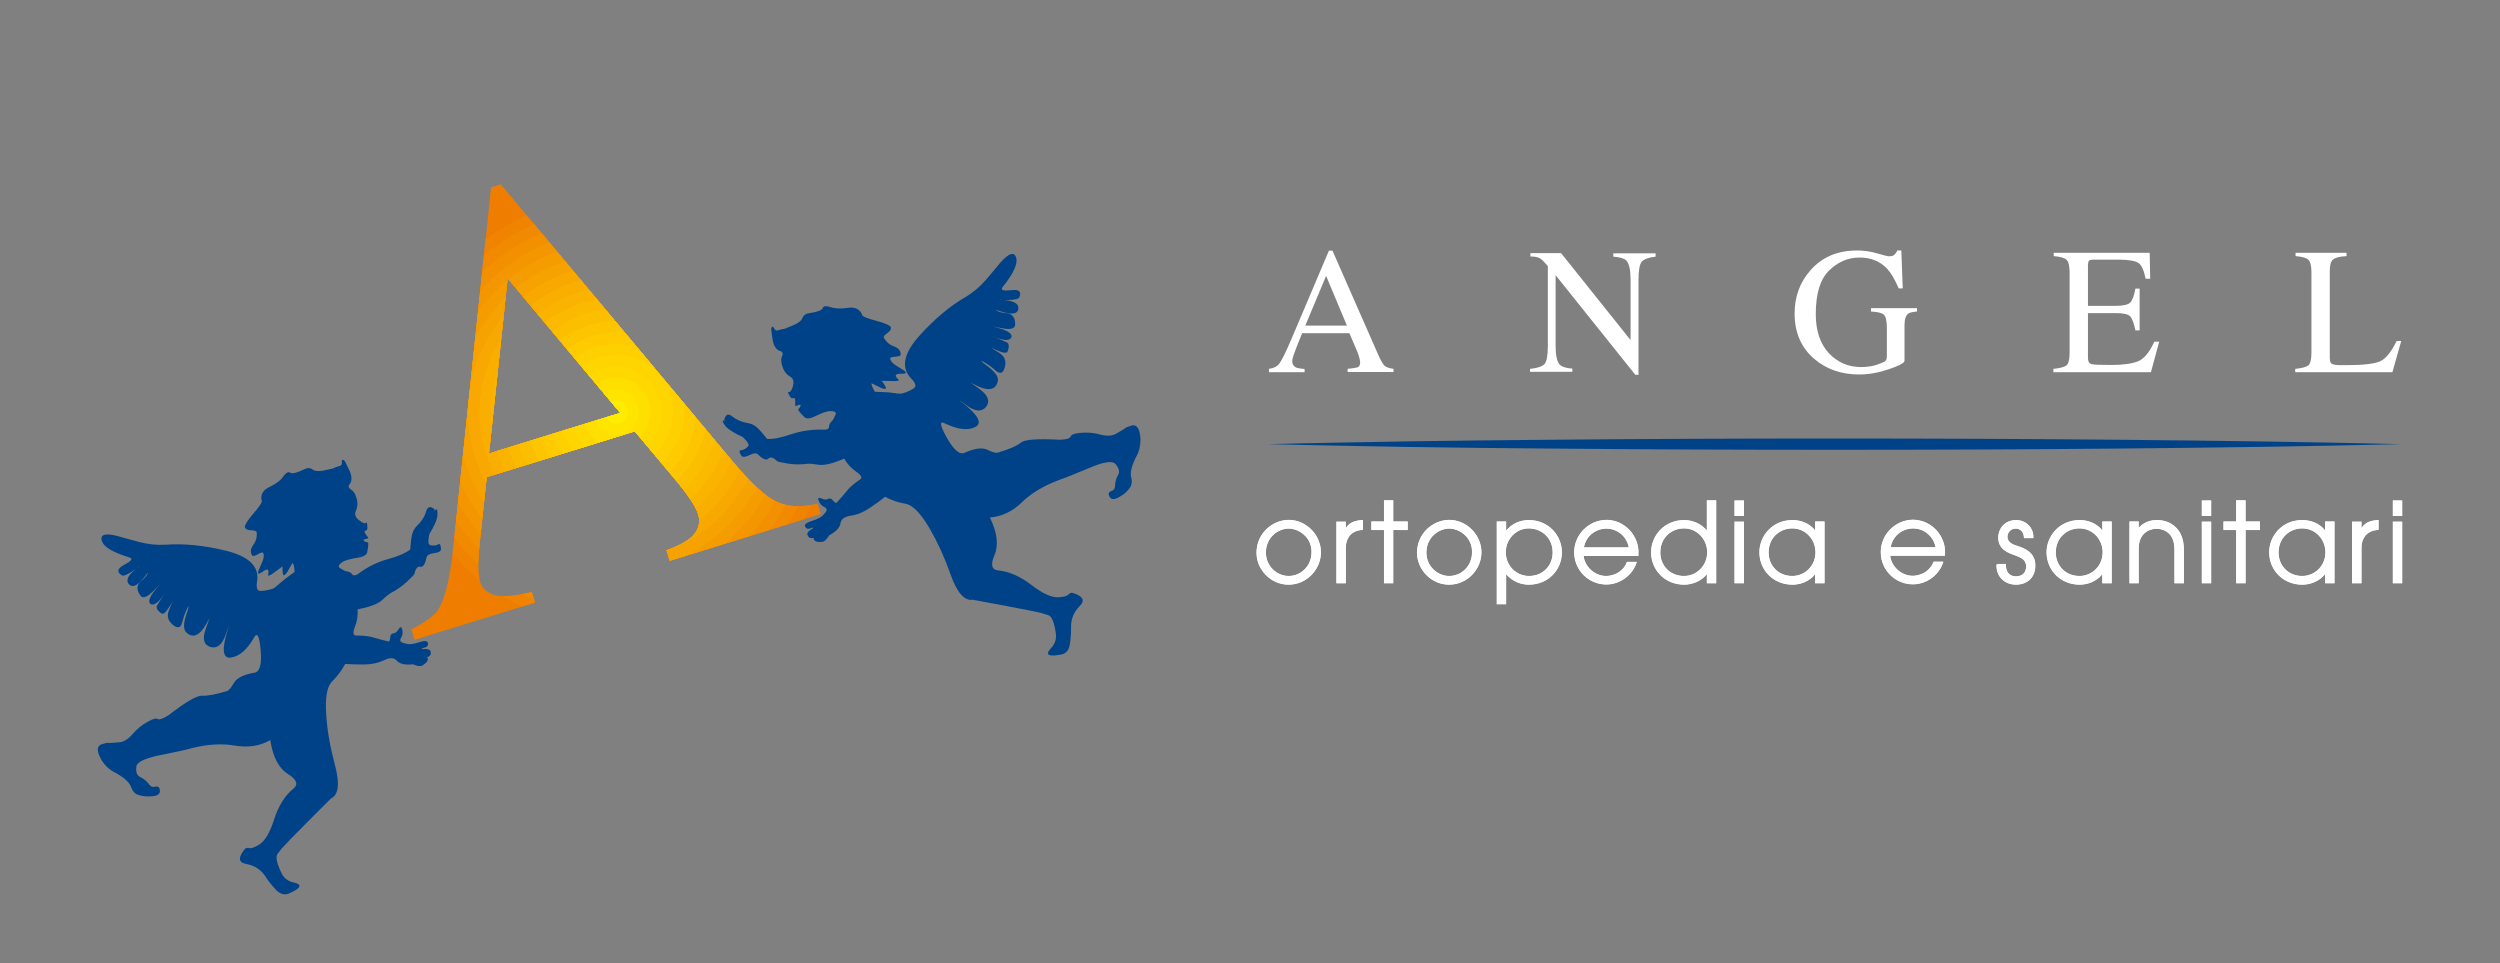 <?xml version="1.0" encoding="utf-8"?>
<!-- Generator: Adobe Illustrator 24.3.0, SVG Export Plug-In . SVG Version: 6.00 Build 0)  -->
<svg version="1.1" id="Livello_1" xmlns="http://www.w3.org/2000/svg" xmlns:xlink="http://www.w3.org/1999/xlink" x="0px" y="0px"
	 viewBox="0 0 1417.3 546" style="enable-background:new 0 0 1417.3 546;" xml:space="preserve">
<rect x="0" y="0" width="1417.3" height="546" fill="#808080" stroke="none"/>
<style type="text/css">
	.st0{clip-path:url(#SVGID_2_);fill-rule:evenodd;clip-rule:evenodd;fill:#004288;}
	.st1{clip-path:url(#SVGID_4_);fill:#EF7D00;}
	.st2{clip-path:url(#SVGID_4_);fill:#F08300;}
	.st3{clip-path:url(#SVGID_4_);fill:#F18A00;}
	.st4{clip-path:url(#SVGID_4_);fill:#F39000;}
	.st5{clip-path:url(#SVGID_4_);fill:#F49600;}
	.st6{clip-path:url(#SVGID_4_);fill:#F59C00;}
	.st7{clip-path:url(#SVGID_4_);fill:#F6A200;}
	.st8{clip-path:url(#SVGID_4_);fill:#F8A800;}
	.st9{clip-path:url(#SVGID_4_);fill:#F9AE00;}
	.st10{clip-path:url(#SVGID_4_);fill:#FAB400;}
	.st11{clip-path:url(#SVGID_4_);fill:#FBBA00;}
	.st12{clip-path:url(#SVGID_4_);fill:#FCBF00;}
	.st13{clip-path:url(#SVGID_4_);fill:#FDC500;}
	.st14{clip-path:url(#SVGID_4_);fill:#FFCA00;}
	.st15{clip-path:url(#SVGID_4_);fill:#FFD000;}
	.st16{clip-path:url(#SVGID_4_);fill:#FFD500;}
	.st17{clip-path:url(#SVGID_4_);fill:#FFD800;}
	.st18{clip-path:url(#SVGID_4_);fill:#FFDF00;}
	.st19{clip-path:url(#SVGID_4_);fill:#FFE400;}
	.st20{clip-path:url(#SVGID_4_);fill:#FFED00;}
	.st21{clip-path:url(#SVGID_6_);fill:#004288;}
	.st22{clip-path:url(#SVGID_6_);fill-rule:evenodd;clip-rule:evenodd;fill:#FFFFFF;stroke:#FFFFFF;stroke-miterlimit:10;}
	.st23{clip-path:url(#SVGID_6_);fill:#FFFFFF;stroke:#FFFFFF;stroke-width:0.75;stroke-miterlimit:10;}
	.st24{clip-path:url(#SVGID_6_);fill-rule:evenodd;clip-rule:evenodd;fill:#FFFFFF;}
</style>
<g>
	<defs>
		<rect id="SVGID_1_" width="1417.3" height="546"/>
	</defs>
	<clipPath id="SVGID_2_">
		<use xlink:href="#SVGID_1_"  style="overflow:visible;"/>
	</clipPath>
	<path class="st0" d="M95.5,405.5c9.8-7.6,16.2-11.3,19.1-11.1c3,0.2,7.6-0.7,14-2.6c1.1-0.3,2.4-1.9,4-4.6
		c1.5-2.7,5.3-4.7,11.3-5.8c3.3-0.2,4.6-4.5,3.9-12.7c-0.7-8.2-2-10.6-3.8-7.2c-4,6.9-8.3,10.6-13.1,11.3c-4.8,0.6-5.3-4.8-1.6-16.4
		c0.9-2.9,0.4-1.6-1.5,3.8c-1.9,5.4-4.8,7.6-8.5,6.6c-3.8-1.2-4.7-4.7-2.7-10.2c2-5.5,2.6-7.4,1.8-5.5c-4.4,8.9-8.7,11.4-12.8,7.4
		c-1.7-1.7-1.7-4.9,0-10c1.7-5,1.8-6.1,0.4-3.3c-1.2,2.6-2.1,5.2-2.8,7.8c-0.6,2.5-2,3.2-4,2.1c-3.9-2.5-5-5.6-3.3-9.5
		c1.7-3.9,2.3-5.5,1.9-4.6c-0.6,1.3-1.7,2.9-3.1,4.9c-1.4,2-2.6,2.5-3.6,1.6c-2-1.6-2.7-2.9-2.1-4.2c0.7-1.2,2.3-3.7,4.8-7.4
		c-4,6-6.9,8-8.8,6.2c-1.2-1.5,0.3-4.8,4.8-9.8c1.8-1.9,0.9-1.1-2.6,2.5c-3.5,3.6-6,4.6-7.4,3.1c-2.5-3.3-2.5-6.1-0.1-8.2
		c1.9-1.5,3.1-2.9,3.8-4.1c0.6-1.2,0.4-1.2-0.5,0.1c-4.5,6.1-7.7,7.9-9.9,5.5c-2.1-2.4-0.3-5.7,5.5-9.9c1.1-0.6-0.1,0.2-3.3,2.4
		c-3.3,2.2-5.4,3-6.2,2.5c-3.1-1.9-2.6-3.9,1.3-6c4-2.1,5.1-3.5,3.2-4.1c-10-3-15.3-6.3-16-10c-0.8-3.7,3.4-4.1,12.6-1.2
		c1.3,0.4,4.3,1.2,8.9,2.4c4.6,1.2,9.4,1.8,14.7,1.5c10.4-0.8,22,0.4,34.7,3.5c12.6,3.2,18.4,8.8,17.3,16.9
		c-0.7,3.9-0.1,5.8,1.8,5.8c2,0,4.2-0.4,6.9-1.2c0.9-0.3,2.2-1.3,4-3c1.9-1.7,4.7-3.9,8.5-6.6c-0.1-2.3-0.4-4-1-5
		c-0.1-0.2-0.8,0.9-2.1,3.3c-1.3,2.5-2.4,3.7-3.1,3.6c-0.3-0.2-0.5-0.9-0.6-2.3c-0.1-1.4-0.1-2.2,0.1-2.5c0.3-0.5-1.1,0.4-4.1,2.7
		c-3,2.3-4.4,2.9-4.2,1.8c0.7-3.1-0.2-3.7-2.8-1.9c-2.5,1.8-3.4,1.7-2.7-0.3c0.6-1.3,1.3-2.9,2.1-4.9c0.9-2,1.1-3.6,0.8-4.7
		c-0.2-1.1-1.2-1-3.2,0.2c-2,1.2-3.1,1.3-3.4,0.4c-1-1.6-0.8-3.5,0.8-5.7c1.6-2.2,2.2-4.6,1.9-7.3c-0.2-0.6-1.3-0.9-3.2-1
		c-1.9,0-3.1-0.6-3.5-1.8c-0.1-1.2,1.5-3.7,4.7-7.5c3.3-3.8,4.9-6.1,4.9-7.1c-0.9-3.6,0.5-6.3,4.3-8.1c3.7-1.8,6.4-3.7,7.9-6
		c1.6-2.2,3-2.9,4-2.1c1,0.7,3.8,0.1,8.2-2.1c1.7-0.8,3.2-0.7,4.6,0.4c1.4,1,4.3,1,8.5-0.1c2.1-0.4,3.3-0.7,3.7-1
		c0.4-0.3,1.1-0.5,2.1-0.8c1.6-0.2,2.3-1,2.1-2.3c-0.2-1.4,0.2-1.7,1.2-1.2c0.2-0.1,1.2,1.7,2.9,5.4c1.7,3.6,1.8,6.4,0.3,8.2
		c-0.9,1.1-0.7,2.1,0.9,3.1c1.5,0.9,2.6,2.9,3.3,5.8c0.5,2.4,0.2,4.5-0.7,6.4c-0.9,1.9-0.1,3.8,2.5,5.6c1.6,1.2,2.7,1.6,3.2,1
		c0.6-0.6,0.8,0.3,0.9,2.6c0.1,1-0.3,1.7-1.2,1.9c-0.8,0.2-0.4,1.4,1.3,3.4c0.7,0.6,0.4,1-0.9,1.2c-1.3,0.3-1.7,0.6-1.3,1
		c0.9,0.7,1.6,1,2.2,0.9c0.6-0.1,0.5,1.8-0.2,5.6c-0.3,1.6-2.1,2.7-5.5,3.2c-3.4,0.5-6,1.2-7.9,2c-2.7,1.6-3.4,2.9-2.1,3.8
		c1.3,0.9,2.4,1.5,3.3,1.8c1.8,0.2,3,0.8,3.6,1.7c0.7,0.9,1.8,0.9,3.2,0c5.3-4,10.9-6.8,17-8.5c6-1.6,10.2-3.5,12.8-5.5
		c-0.1-0.2,0.1-2.1,0.5-5.7c0.4-3.5,1.5-6,3.2-7.6c2.6-2.5,4.4-5.2,5.2-8.1c0.9-3,2.5-3.4,4.9-1.3c0.3,0.2,0,0.7-0.9,1.5
		c-0.9,0.8-0.4,0.4,1.5-1.3c0.8-0.7,1.1,0.3,1,2.9c-0.1,2.5-1.7,6.2-4.6,10.9c-0.1,0.3-0.3,1.4-0.5,3.2c-0.2,1.8,0.2,2.8,1,3.1
		c2,0.3,3.5,0.2,4.5-0.5c1-0.6,1.5,0.3,1.6,2.9c-0.2,1.1-1.5,1.8-4,2.1c-2.5,0.3-3.9,1.1-4.2,2.4c-0.8,3.9-2,5.6-3.5,5.3
		c-1.5-0.4-2.7,1-3.4,4.1c0.1,0.2-1.3,1.6-4.1,4.3c-2.8,2.6-5.9,4.8-9.5,6.6c-0.9,0.6-2.5,1.8-4.8,4c-2.3,2.1-6.9,3.8-13.8,5.2
		c0.3,3.3-0.2,6.6-1.5,9.9c-1.3,3.3-1,4.9,0.7,4.9c4.1,0,7.3,0.3,9.8,1.1c2.5,0.8,5.4,1.5,8.7,2.3c0.4-0.1,0.7-0.9,0.8-2.3
		c0.1-1.5,0.7-2.2,1.7-2.3c1.1-0.1,2.1-0.8,3-2.3c0.9-1.5,1.6-1.6,2-0.3c0.6,1.8,0.4,3.6-0.6,5.2c-0.9,1.6-0.2,2.6,2.2,3
		c1.9,0.8,4.5,0.6,7.8-0.5c3.3-1.1,5.1-1,5.3,0.4c0.2,1.4-0.5,2.3-2.1,2.6c-1.6,0.3-1.8,0.6-0.7,0.8c2.3-0.3,3.7,0.1,4.2,1
		c0.6,1.8,0,3-1.9,3.6c1.1,1.3,0.2,2.8-2.5,4.6c-1.1,0.7-2.9,0.5-5.5-0.6c-4.5,0.5-7.6-0.2-9.2-2.1c-1.7-1.8-4.1-1.8-7.4-0.1
		c-3.2,1.5-7,2.3-11.4,2.3c-4.4,0-7.9-0.1-10.4-0.3c-2,3.7-4.5,7-7.4,9.9c-3,2.9-4.1,9.4-3.3,19.6c0.5,8.1,2.1,17.4,4.9,27.9
		c2.8,10.5,2,16.8-2.2,18.8c-5.4,5.4-9.9,9.8-13.2,13.2c-3.4,3.4-6.6,6.6-9.6,9.7c-3,3.1-4.7,4.9-5.3,5.6c-0.2,0.3-0.9,1.3-2.2,2.9
		c-1.3,1.6-0.6,5.3,2.3,11.2c1.4,2.8,3.7,4.5,6.9,5.1c5,1.2,4,3.3-3,6.3c-2.5,1-5,0.2-7.5-2.5c-2.5-2.7-4.4-5.2-5.8-7.5
		c-2.6-3.8-6.2-6-10.7-6.8c-4.5-0.8-4.8-3.6-0.8-8.5c0.5-0.6,1.3-0.8,2.5-0.5c1.1,0.3,2.9-0.4,5.5-1.9c3.3-2,6.2-6.8,8.6-14.4
		c2.5-7.6,6-13.4,10.8-17.3c3.1-2.4,2.1-5.3-3.1-8.5c-5.1-3.2-8.4-9.6-9.9-19.1c-6,3.4-12.6,4.3-20,3.1c-7.3-1.3-15.6-0.8-24.8,1.5
		c-2.2,0.7-7.9,2-17.1,3.8c-9.2,1.8-13.9,4.1-14,6.7c-0.4,3.1,0.4,5,2.3,5.9c1.9,0.8,3.6,2.3,5.2,4.4c0.8,1,1.8,1.4,3,1
		c1.1-0.3,2-0.1,2.5,0.7c1,2.7-0.1,4.2-3.2,4.6c-3.1,0.4-5.9,0.2-8.2-0.5c-2.2-0.5-3.7-2.1-4.6-4.6c-0.9-2.6-3.7-5.2-8.5-7.9
		c-4-1.9-7-4.8-9-8.8c-2-4-1.8-6.5,0.6-7.5c2.6-0.8,3.9-1.1,3.8-0.9c0,0.2,2.1,0.1,6.5-0.3c2.5-0.2,5-1.8,7.5-4.7
		c2.5-2.9,5.4-5.3,8.8-7.1c2.9-1.6,4.8-2,5.6-1.3C90.5,408,92.4,407.5,95.5,405.5"/>
	<path class="st0" d="M600.9,249.3c-12.4-0.7-19.8-0.2-22.1,1.6c-2.3,1.9-6.7,3.8-13.1,5.7c-1.1,0.3-3.1-0.2-5.9-1.6
		c-2.8-1.4-7-0.9-12.6,1.5c-2.9,1.7-6.3-1.1-10.4-8.3c-4-7.2-4.4-9.9-1-8.1c7.2,3.4,12.9,4.1,17.1,2c4.3-2.2,1.6-7-8-14.4
		c-2.4-1.8-1.3-1.1,3.4,2.3c4.7,3.4,8.2,3.6,10.7,0.7c2.4-3.2,1.2-6.5-3.5-10c-4.8-3.5-6.3-4.6-4.6-3.5c8.6,4.9,13.6,4.5,14.8-1.2
		c0.5-2.3-1.4-5-5.6-8.2c-4.2-3.1-4.9-4-2.2-2.5c2.5,1.5,4.7,3.1,6.7,4.9c2,1.7,3.5,1.6,4.5-0.5c1.8-4.2,0.9-7.5-2.7-9.7
		c-3.6-2.3-5-3.2-4.2-2.8c1.2,0.7,3,1.4,5.3,2.3c2.3,0.8,3.6,0.6,3.9-0.7c0.8-2.4,0.6-4-0.6-4.7c-1.3-0.6-4-1.8-8.1-3.4
		c6.7,2.7,10.2,2.7,10.8,0.1c0.1-2-3-3.8-9.5-5.4c-2.5-0.6-1.3-0.4,3.6,0.6c4.9,1,7.5,0.5,7.9-1.6c0.2-4.2-1.4-6.4-4.6-6.8
		c-2.4-0.2-4.2-0.6-5.4-1.3c-1.2-0.6-1-0.7,0.5-0.2c7.1,2.5,10.9,2.2,11.3-1c0.4-3.2-3-4.9-10.1-5.1c-1.2,0.1,0.2,0.1,4.1,0.1
		c3.9-0.1,6.1-0.6,6.5-1.4c1.5-3.3,0-4.8-4.5-4.2c-4.5,0.5-6.1,0-5-1.6c6.5-8.1,9.1-13.9,7.6-17.3c-1.4-3.5-5.2-1.4-11.1,6.1
		c-0.9,1.1-2.9,3.4-5.9,7c-3.1,3.6-6.8,6.8-11.2,9.5c-9.1,5.2-18,12.7-26.7,22.4c-8.6,9.7-10.3,17.6-4.7,23.7
		c2.8,2.8,3.4,4.7,1.8,5.8c-1.6,1.1-3.7,2.1-6.4,2.9c-0.9,0.3-2.6,0.2-5-0.2c-2.5-0.4-6.1-0.6-10.7-0.7c-1.2-2-1.9-3.6-2-4.7
		c-0.1-0.2,1.2,0.3,3.6,1.6c2.5,1.3,4,1.7,4.6,1.3c0.2-0.3-0.1-1.1-0.8-2.2c-0.7-1.2-1.2-1.9-1.5-2c-0.5-0.2,1.1-0.3,4.9-0.1
		c3.8,0.2,5.3-0.1,4.5-0.9c-2.3-2.1-1.9-3.2,1.2-3.2c3.1,0.1,3.8-0.5,2.1-1.8c-1.2-0.7-2.7-1.7-4.5-2.8c-1.8-1.1-2.9-2.3-3.3-3.5
		c-0.5-1,0.4-1.5,2.8-1.6c2.3-0.1,3.3-0.7,3-1.6c-0.1-1.9-1.3-3.3-3.9-4.3c-2.6-0.9-4.4-2.6-5.7-4.9c-0.2-0.6,0.5-1.5,2.1-2.6
		c1.6-1.1,2.2-2.2,1.9-3.4c-0.6-1-3.3-2.2-8.1-3.5c-4.8-1.3-7.5-2.3-8-3.1c-1.3-3.5-4-4.9-8.1-4.3c-4.1,0.6-7.4,0.5-9.9-0.4
		c-2.6-0.8-4.1-0.7-4.5,0.6c-0.4,1.2-3.1,2.2-8,2.9c-1.8,0.3-3,1.3-3.6,2.9c-0.6,1.6-3,3.2-7.1,4.7c-1.9,0.9-3.1,1.3-3.6,1.3
		c-0.5,0-1.2,0.2-2.2,0.5c-1.4,0.7-2.4,0.4-3-0.8c-0.6-1.2-1.1-1.3-1.6-0.3c-0.2,0.1,0,2.1,0.6,6.1c0.6,4,2.1,6.3,4.4,7
		c1.4,0.4,1.8,1.4,1,3c-0.7,1.6-0.5,3.9,0.6,6.7c0.9,2.2,2.3,3.9,4.2,4.9c1.8,1.1,2.2,3.1,1.2,6c-0.6,1.9-1.4,2.8-2.1,2.6
		c-0.8-0.2-0.5,0.7,0.7,2.6c0.5,0.9,1.2,1.2,2,0.9c0.8-0.3,1.1,0.9,0.9,3.6c-0.2,0.9,0.2,1,1.4,0.5c1.2-0.5,1.8-0.5,1.7,0.1
		c-0.4,1.1-0.8,1.7-1.3,2c-0.5,0.3,0.6,1.8,3.4,4.5c1.1,1.2,3.3,1,6.3-0.5c3.1-1.5,5.6-2.5,7.6-2.8c3.2-0.2,4.4,0.5,3.8,1.9
		c-0.6,1.5-1.2,2.6-1.7,3.3c-1.3,1.2-2,2.3-2,3.5c0,1.2-0.9,1.8-2.7,1.8c-6.6-0.3-12.9,0.6-18.8,2.6c-5.9,2-10.4,2.9-13.7,2.6
		c-0.1-0.2-1.2-1.7-3.6-4.4c-2.3-2.7-4.6-4.1-7-4.5c-3.6-0.6-6.5-1.8-8.9-3.7c-2.4-2-3.9-1.4-4.7,1.7c-0.2,0.3,0.4,0.6,1.6,0.7
		c1.2,0.1,0.6,0.1-1.9-0.2c-1-0.1-0.7,0.8,0.8,2.9c1.6,2,4.8,4.1,9.9,6.4c0.3,0.2,1.1,1,2.2,2.3c1.2,1.4,1.5,2.4,0.9,3.1
		c-1.5,1.4-2.8,2.1-4,2.1c-1.2,0.1-1.1,1.1,0.3,3.3c0.7,0.8,2.3,0.6,4.5-0.5c2.3-1.2,3.9-1.3,4.8-0.4c2.9,2.8,4.8,3.5,5.9,2.4
		c1.1-1.2,2.8-0.7,5.1,1.5c0.1,0.2,2,0.6,5.8,1.3c3.8,0.6,7.6,0.6,11.6,0.1c1-0.1,3.1,0.1,6.2,0.6c3.1,0.4,7.8-0.7,14.3-3.5
		c1.6,2.9,3.9,5.3,6.8,7.4c2.9,2,3.6,3.5,2.2,4.4c-3.4,2.3-5.9,4.4-7.5,6.5c-1.6,2-3.6,4.3-5.9,6.8c-0.4,0.1-1-0.3-2-1.4
		c-0.9-1.1-1.8-1.4-2.7-0.9c-0.9,0.6-2.2,0.5-3.7-0.2c-1.6-0.7-2.2-0.4-1.8,0.9c0.6,1.8,1.7,3.2,3.4,4c1.7,0.8,1.7,2.1-0.1,3.7
		c-1.1,1.7-3.4,3-6.7,4c-3.3,1-4.7,2.1-4.2,3.3c0.7,1.3,1.7,1.6,3.2,1c1.5-0.6,1.8-0.6,1,0.2c-2,1.1-3,2.1-2.9,3.3
		c0.6,1.8,1.7,2.4,3.6,1.9c-0.1,1.7,1.4,2.5,4.6,2.3c1.3,0,2.7-1.3,4.2-3.7c4-2.2,6.1-4.5,6.4-6.9c0.4-2.4,2.4-3.8,6.1-4.3
		c3.5-0.5,7.1-2,10.7-4.5c3.7-2.5,6.5-4.5,8.4-6.2c3.7,2,7.6,3.3,11.7,4c4.1,0.7,8.7,5.5,13.8,14.3c4.1,7,8.1,15.6,11.7,25.8
		c3.7,10.3,7.8,15,12.5,14.3c7.5,1.4,13.7,2.5,18.4,3.4c4.7,0.9,9.2,1.8,13.4,2.6c4.2,0.8,6.7,1.4,7.5,1.6c0.3,0.2,1.5,0.5,3.5,1.1
		c2,0.5,3.5,4,4.4,10.6c0.4,3.1-0.6,5.8-2.8,8.2c-3.5,3.8-1.5,5,6.1,3.5c2.7-0.6,4.2-2.6,4.7-6.3c0.5-3.6,0.7-6.8,0.6-9.4
		c0-4.6,1.7-8.5,4.9-11.7c3.2-3.2,1.9-5.7-4.1-7.5c-0.7-0.2-1.5,0.1-2.4,1c-0.8,0.9-2.7,1.3-5.6,1.5c-3.9,0.2-8.9-2.1-15.3-7
		c-6.4-4.9-12.6-7.6-18.6-8.2c-3.9-0.3-4.7-3.2-2.3-8.7c2.4-5.6,1.6-12.7-2.6-21.3c6.8-0.6,12.9-3.5,18.2-8.7
		c5.3-5.2,12.4-9.4,21.3-12.7c2.2-0.7,7.7-2.9,16.3-6.5c8.6-3.7,13.8-4.5,15.4-2.4c2,2.3,2.5,4.4,1.5,6.1c-1.1,1.8-1.7,4-1.8,6.6
		c-0.1,1.3-0.7,2.2-1.9,2.5c-1.1,0.3-1.7,1-1.7,1.9c0.7,2.8,2.4,3.4,5.2,2c2.8-1.4,5-3.1,6.4-5.1c1.5-1.7,1.9-3.8,1.2-6.4
		c-0.7-2.6,0.2-6.4,2.6-11.3c2.2-3.8,3-7.9,2.5-12.4c-0.6-4.4-2.1-6.4-4.7-5.8c-2.6,0.8-3.8,1.3-3.7,1.4c0.1,0.1-1.7,1.3-5.5,3.4
		c-2.2,1.2-5.2,1.3-8.9,0.3c-3.7-1-7.4-1.3-11.2-0.9c-3.3,0.3-5.1,1-5.4,2.1C606.5,248.5,604.6,249.2,600.9,249.3"/>
</g>
<g>
	<defs>
		<path id="SVGID_3_" d="M287.8,157.8l63.9,76.3l-74.5,23L287.8,157.8z M278.4,106.2l-21.2,202.1c-1.8,17.7-4.5,30-8.4,36.8
			c-1.9,3.4-7.1,7.3-15.6,11.7l1.8,5.9l68.3-21.1l-1.8-5.9c-10.7,2.5-18,2.9-21.9,1.4c-3.9-1.5-6.4-3.9-7.4-7.2
			c-1.3-4.2-1.4-11-0.4-20.6l4.1-38.8l84-26l22.7,27.1c7.4,8.8,11.9,15.5,13.3,20.2c1.1,3.6,0.5,7-1.8,10.4
			c-2.3,3.4-7.7,6.7-16.2,9.8l1.8,5.9l85.6-26.5l-1.8-5.9c-9,2.2-16.7,1.9-23-0.9s-14.7-10.5-25.3-23.1L283.9,104.5L278.4,106.2z"/>
	</defs>
	<clipPath id="SVGID_4_">
		<use xlink:href="#SVGID_3_"  style="overflow:visible;"/>
	</clipPath>
	<rect x="233.1" y="104.5" class="st1" width="232.2" height="258.2"/>
	<path class="st2" d="M226.6,233.6c0-67.7,54.9-122.7,122.7-122.7s122.7,54.9,122.7,122.7c0,67.7-54.9,122.7-122.7,122.7
		S226.6,301.4,226.6,233.6"/>
	<path class="st3" d="M233,233.6c0-64.2,52-116.2,116.2-116.2s116.2,52,116.2,116.2c0,64.2-52,116.2-116.2,116.2
		S233,297.8,233,233.6"/>
	<path class="st4" d="M239.5,233.6c0-60.6,49.1-109.8,109.7-109.8c60.6,0,109.7,49.1,109.7,109.8c0,60.6-49.1,109.7-109.7,109.7
		C288.6,343.4,239.5,294.2,239.5,233.6"/>
	<path class="st5" d="M246,233.6c0-57.1,46.2-103.3,103.3-103.3c57,0,103.3,46.2,103.3,103.3c0,57-46.2,103.3-103.3,103.3
		C292.2,336.9,246,290.7,246,233.6"/>
	<path class="st6" d="M252.4,233.6c0-53.5,43.4-96.8,96.8-96.8c53.5,0,96.8,43.4,96.8,96.8c0,53.5-43.4,96.8-96.8,96.8
		C295.8,330.5,252.4,287.1,252.4,233.6"/>
	<path class="st7" d="M258.9,233.6c0-49.9,40.5-90.4,90.4-90.4s90.4,40.5,90.4,90.4c0,49.9-40.5,90.4-90.4,90.4
		S258.9,283.5,258.9,233.6"/>
	<path class="st8" d="M265.3,233.6c0-46.4,37.6-83.9,83.9-83.9c46.4,0,83.9,37.6,83.9,83.9s-37.6,83.9-83.9,83.9
		C302.9,317.5,265.3,280,265.3,233.6"/>
	<path class="st9" d="M271.8,233.6c0-42.8,34.7-77.5,77.5-77.5c42.8,0,77.5,34.7,77.5,77.5c0,42.8-34.7,77.5-77.5,77.5
		C306.5,311.1,271.8,276.4,271.8,233.6"/>
	<path class="st10" d="M278.2,233.6c0-39.2,31.8-71,71-71c39.2,0,71,31.8,71,71c0,39.2-31.8,71-71,71
		C310,304.6,278.2,272.8,278.2,233.6"/>
	<path class="st11" d="M284.7,233.6c0-35.7,28.9-64.6,64.6-64.6c35.7,0,64.6,28.9,64.6,64.6c0,35.7-28.9,64.6-64.6,64.6
		C313.6,298.2,284.7,269.3,284.7,233.6"/>
	<path class="st12" d="M291.1,233.6c0-32.1,26-58.1,58.1-58.1s58.1,26,58.1,58.1c0,32.1-26,58.1-58.1,58.1S291.1,265.7,291.1,233.6"
		/>
	<path class="st13" d="M297.6,233.6c0-28.5,23.1-51.6,51.6-51.6c28.5,0,51.6,23.1,51.6,51.6c0,28.5-23.1,51.6-51.6,51.6
		C320.7,285.3,297.6,262.1,297.6,233.6"/>
	<path class="st14" d="M304.1,233.6c0-25,20.2-45.2,45.2-45.2c25,0,45.2,20.2,45.2,45.2c0,25-20.2,45.2-45.2,45.2
		C324.3,278.8,304.1,258.6,304.1,233.6"/>
	<path class="st15" d="M310.5,233.6c0-21.4,17.3-38.7,38.7-38.7c21.4,0,38.7,17.3,38.7,38.7c0,21.4-17.3,38.7-38.7,38.7
		C327.9,272.4,310.5,255,310.5,233.6"/>
	<path class="st16" d="M317,233.6c0-17.8,14.5-32.3,32.3-32.3c17.8,0,32.3,14.5,32.3,32.3c0,17.8-14.5,32.3-32.3,32.3
		C331.4,265.9,317,251.4,317,233.6"/>
	<path class="st17" d="M323.4,233.6c0-14.3,11.6-25.8,25.8-25.8c14.3,0,25.8,11.6,25.8,25.8c0,14.3-11.6,25.8-25.8,25.8
		C335,259.4,323.4,247.9,323.4,233.6"/>
	<path class="st18" d="M329.9,233.6c0-10.7,8.7-19.4,19.4-19.4c10.7,0,19.4,8.7,19.4,19.4c0,10.7-8.7,19.4-19.4,19.4
		C338.5,253,329.9,244.3,329.9,233.6"/>
	<path class="st19" d="M336.3,233.6c0-7.1,5.8-12.9,12.9-12.9c7.1,0,12.9,5.8,12.9,12.9c0,7.1-5.8,12.9-12.9,12.9
		C342.1,246.5,336.3,240.8,336.3,233.6"/>
	<path class="st20" d="M342.8,233.6c0-3.6,2.9-6.5,6.5-6.5s6.5,2.9,6.5,6.5c0,3.6-2.9,6.5-6.5,6.5S342.8,237.2,342.8,233.6"/>
</g>
<g>
	<defs>
		<rect id="SVGID_5_" width="1417.3" height="546"/>
	</defs>
	<clipPath id="SVGID_6_">
		<use xlink:href="#SVGID_5_"  style="overflow:visible;"/>
	</clipPath>
	<path class="st21" d="M718.9,251.8c26.8-0.7,53.5-1.1,80.3-1.6c26.8-0.4,53.5-0.7,80.3-0.9c53.5-0.5,107.1-0.7,160.6-0.7
		c53.5,0,107.1,0.2,160.6,0.7c53.5,0.5,107.1,1.2,160.6,2.5c-53.5,1.3-107.1,2-160.6,2.5c-53.5,0.5-107.1,0.7-160.6,0.7
		c-53.5,0-107.1-0.2-160.6-0.7c-26.8-0.2-53.5-0.5-80.3-0.9C772.4,252.9,745.7,252.5,718.9,251.8"/>
	<path class="st22" d="M717.2,313.3c0-9,7.2-14.1,13.4-14.1c5.8,0,13.4,4.8,13.4,13.7c0,8.9-6.8,14.1-13.4,14.1
		C723.6,327,717.2,321.2,717.2,313.3 M712.8,313.4c0,9.2,7.8,17.6,17.7,17.6c10.2,0,17.9-8.6,17.9-17.9c0-9.3-7.8-17.9-17.9-17.9
		C721.6,295.3,712.8,302.6,712.8,313.4"/>
	<path class="st23" d="M717.2,313.3c0-9,7.2-14.1,13.4-14.1c5.8,0,13.4,4.8,13.4,13.7c0,8.9-6.8,14.1-13.4,14.1
		C723.6,327,717.2,321.2,717.2,313.3z M712.8,313.4c0,9.2,7.8,17.6,17.7,17.6c10.2,0,17.9-8.6,17.9-17.9c0-9.3-7.8-17.9-17.9-17.9
		C721.6,295.3,712.8,302.6,712.8,313.4z"/>
	<path class="st22" d="M758.1,330.2h4.4v-19.9c0-2.7,0.9-5.2,2.4-7c1.7-2,4.3-3.1,7.3-3.4v-4.6c-3.7,0.3-7.5,1-9.6,5.8h-0.1v-4.9
		h-4.4V330.2z"/>
	<path class="st23" d="M758.1,330.2h4.4v-19.9c0-2.7,0.9-5.2,2.4-7c1.7-2,4.3-3.1,7.3-3.4v-4.6c-3.7,0.3-7.5,1-9.6,5.8h-0.1v-4.9
		h-4.4V330.2z"/>
	<polygon class="st22" points="785.1,330.2 789.4,330.2 789.4,300 797.6,300 797.6,296.1 789.4,296.1 789.4,284.1 785.1,284.1 
		785.1,296.1 777.9,296.1 777.9,300 785.1,300 	"/>
	<polygon class="st23" points="785.1,330.2 789.4,330.2 789.4,300 797.6,300 797.6,296.1 789.4,296.1 789.4,284.1 785.1,284.1 
		785.1,296.1 777.9,296.1 777.9,300 785.1,300 	"/>
	<path class="st22" d="M808.2,313.3c0-9,7.2-14.1,13.4-14.1c5.8,0,13.4,4.8,13.4,13.7c0,8.9-6.8,14.1-13.4,14.1
		C814.6,327,808.2,321.2,808.2,313.3 M803.8,313.4c0,9.2,7.8,17.6,17.7,17.6c10.2,0,17.9-8.6,17.9-17.9c0-9.3-7.8-17.9-17.9-17.9
		C812.6,295.3,803.8,302.6,803.8,313.4"/>
	<path class="st23" d="M808.2,313.3c0-9,7.2-14.1,13.4-14.1c5.8,0,13.4,4.8,13.4,13.7c0,8.9-6.8,14.1-13.4,14.1
		C814.6,327,808.2,321.2,808.2,313.3z M803.8,313.4c0,9.2,7.8,17.6,17.7,17.6c10.2,0,17.9-8.6,17.9-17.9c0-9.3-7.8-17.9-17.9-17.9
		C812.6,295.3,803.8,302.6,803.8,313.4z"/>
	<path class="st22" d="M880.7,313.2c0,7.6-5.6,13.8-13.9,13.8c-7.3,0-13.6-5.9-13.6-13.9c0-7.5,5.8-14,13.6-14
		C874.2,299.2,880.7,304.6,880.7,313.2 M849,342.1h4.4v-17.9h0.1c3.8,5.5,9.7,6.8,13.2,6.8c10.7,0,18.3-8.1,18.3-17.9
		c0-9.1-7.2-17.8-18.3-17.8c-3.7,0-9.3,1.2-13.2,6.8h-0.1v-6H849V342.1z"/>
	<path class="st23" d="M880.7,313.2c0,7.6-5.6,13.8-13.9,13.8c-7.3,0-13.6-5.9-13.6-13.9c0-7.5,5.8-14,13.6-14
		C874.2,299.2,880.7,304.6,880.7,313.2z M849,342.1h4.4v-17.9h0.1c3.8,5.5,9.7,6.8,13.2,6.8c10.7,0,18.3-8.1,18.3-17.9
		c0-9.1-7.2-17.8-18.3-17.8c-3.7,0-9.3,1.2-13.2,6.8h-0.1v-6H849V342.1z"/>
	<path class="st22" d="M897.4,310.8c1.2-8,7.9-11.6,13.3-11.6c5.4,0,11.9,3.6,13.3,11.6H897.4z M928.4,314.7
		c0.2-3.3-0.3-7.1-2.6-10.8c-2.4-4.2-7.7-8.7-15.2-8.7c-9.9,0.2-17.7,8.3-17.7,17.9c0,10.1,8.2,17.8,17.7,17.8
		c7.8,0,14.4-5.2,16.7-11.9h-4.6c-1.6,4.2-6,7.9-12.2,8c-6.7,0-12.9-5.7-13.2-12.3H928.4z"/>
	<path class="st23" d="M897.4,310.8c1.2-8,7.9-11.6,13.3-11.6c5.4,0,11.9,3.6,13.3,11.6H897.4z M928.4,314.7
		c0.2-3.3-0.3-7.1-2.6-10.8c-2.4-4.2-7.7-8.7-15.2-8.7c-9.9,0.2-17.7,8.3-17.7,17.9c0,10.1,8.2,17.8,17.7,17.8
		c7.8,0,14.4-5.2,16.7-11.9h-4.6c-1.6,4.2-6,7.9-12.2,8c-6.7,0-12.9-5.7-13.2-12.3H928.4z"/>
	<path class="st22" d="M940.8,313.2c0-8.6,6.5-14.1,13.9-14.1c7.8,0,13.6,6.5,13.6,14c0,8-6.3,13.9-13.6,13.9
		C946.4,327,940.8,320.8,940.8,313.2 M972.5,284.1h-4.4V302H968c-3.7-5.3-9.5-6.7-13.2-6.7c-11.1,0-18.3,8.7-18.3,17.8
		c0,9.8,7.6,17.9,18.3,17.9c3.6,0,9.6-1.4,13.2-6.8h0.1v6h4.4V284.1z"/>
	<path class="st23" d="M940.8,313.2c0-8.6,6.5-14.1,13.9-14.1c7.8,0,13.6,6.5,13.6,14c0,8-6.3,13.9-13.6,13.9
		C946.4,327,940.8,320.8,940.8,313.2z M972.5,284.1h-4.4V302H968c-3.7-5.3-9.5-6.7-13.2-6.7c-11.1,0-18.3,8.7-18.3,17.8
		c0,9.8,7.6,17.9,18.3,17.9c3.6,0,9.6-1.4,13.2-6.8h0.1v6h4.4V284.1z"/>
	<path class="st22" d="M983.8,292h4.4v-7.8h-4.4V292z M983.8,330.2h4.4v-34h-4.4V330.2z"/>
	<path class="st23" d="M983.8,292h4.4v-7.8h-4.4V292z M983.8,330.2h4.4v-34h-4.4V330.2z"/>
	<path class="st22" d="M1002.2,313.2c0-8.6,6.5-14.1,13.9-14.1c7.8,0,13.6,6.5,13.6,14c0,8-6.3,13.9-13.6,13.9
		C1007.8,327,1002.2,320.8,1002.2,313.2 M1033.9,296.1h-4.4v6h-0.1c-3.6-5.7-9.6-6.8-13.2-6.8c-11.1,0-18.3,8.7-18.3,17.8
		c0,9.8,7.6,17.9,18.3,17.9c3.5,0,9.5-1.2,13.2-6.8h0.1v6h4.4V296.1z"/>
	<path class="st23" d="M1002.2,313.2c0-8.6,6.5-14.1,13.9-14.1c7.8,0,13.6,6.5,13.6,14c0,8-6.3,13.9-13.6,13.9
		C1007.8,327,1002.2,320.8,1002.2,313.2z M1033.9,296.1h-4.4v6h-0.1c-3.6-5.7-9.6-6.8-13.2-6.8c-11.1,0-18.3,8.7-18.3,17.8
		c0,9.8,7.6,17.9,18.3,17.9c3.5,0,9.5-1.2,13.2-6.8h0.1v6h4.4V296.1z"/>
	<path class="st22" d="M1132.3,320.1c-0.2,7.7,5.7,10.9,10.4,10.9c7.2,0,10.8-4.7,10.7-10.5c0-7-5.7-9.2-9.7-10.5
		c-2.5-0.8-6.1-2-6.1-5.7c0-2.3,1.7-5.1,5.2-5.1c1.9,0,4.8,1.2,5.1,5.4h4.4c0.1-5.4-4.2-9.3-9.3-9.3c-6.3,0-9.7,4.7-9.7,9.5
		c0,6.4,5.5,8.3,9,9.5c2.6,1.1,6.8,2.1,6.8,6.8c0,3.7-2.2,6.1-6.3,6.1c-1.6,0-6-0.5-6.1-7H1132.3z"/>
	<path class="st23" d="M1132.3,320.1c-0.2,7.7,5.7,10.9,10.4,10.9c7.2,0,10.8-4.7,10.7-10.5c0-7-5.7-9.2-9.7-10.5
		c-2.5-0.8-6.1-2-6.1-5.7c0-2.3,1.7-5.1,5.2-5.1c1.9,0,4.8,1.2,5.1,5.4h4.4c0.1-5.4-4.2-9.3-9.3-9.3c-6.3,0-9.7,4.7-9.7,9.5
		c0,6.4,5.5,8.3,9,9.5c2.6,1.1,6.8,2.1,6.8,6.8c0,3.7-2.2,6.1-6.3,6.1c-1.6,0-6-0.5-6.1-7H1132.3z"/>
	<path class="st22" d="M1165,313.2c0-8.6,6.5-14.1,13.9-14.1c7.8,0,13.6,6.5,13.6,14c0,8-6.3,13.9-13.6,13.9
		C1170.6,327,1165,320.8,1165,313.2 M1196.7,296.1h-4.4v6h-0.1c-3.6-5.7-9.6-6.8-13.2-6.8c-11.1,0-18.3,8.7-18.3,17.8
		c0,9.8,7.6,17.9,18.3,17.9c3.5,0,9.5-1.2,13.2-6.8h0.1v6h4.4V296.1z"/>
	<path class="st23" d="M1165,313.2c0-8.6,6.5-14.1,13.9-14.1c7.8,0,13.6,6.5,13.6,14c0,8-6.3,13.9-13.6,13.9
		C1170.6,327,1165,320.8,1165,313.2z M1196.7,296.1h-4.4v6h-0.1c-3.6-5.7-9.6-6.8-13.2-6.8c-11.1,0-18.3,8.7-18.3,17.8
		c0,9.8,7.6,17.9,18.3,17.9c3.5,0,9.5-1.2,13.2-6.8h0.1v6h4.4V296.1z"/>
	<path class="st22" d="M1207.7,330.2h4.3v-18.7c-0.1-4.4,1.3-7.5,3.2-9.3c2.4-2.3,5.5-2.9,7.4-2.9c1.9,0,5,0.6,7.4,2.9
		c1.9,1.8,3.2,4.9,3.2,9.3v18.7h4.4v-18.7c0-5.6-1.7-9.5-4.2-12c-3.1-3.1-6.6-4.2-10.8-4.2c-5.8,0-9.1,3.2-10.5,5.2h-0.1v-4.4h-4.3
		V330.2z"/>
	<path class="st23" d="M1207.7,330.2h4.3v-18.7c-0.1-4.4,1.3-7.5,3.2-9.3c2.4-2.3,5.5-2.9,7.4-2.9c1.9,0,5,0.6,7.4,2.9
		c1.9,1.8,3.2,4.9,3.2,9.3v18.7h4.4v-18.7c0-5.6-1.7-9.5-4.2-12c-3.1-3.1-6.6-4.2-10.8-4.2c-5.8,0-9.1,3.2-10.5,5.2h-0.1v-4.4h-4.3
		V330.2z"/>
	<path class="st22" d="M1248.7,292h4.4v-7.8h-4.4V292z M1248.7,330.2h4.4v-34h-4.4V330.2z"/>
	<path class="st23" d="M1248.7,292h4.4v-7.8h-4.4V292z M1248.7,330.2h4.4v-34h-4.4V330.2z"/>
	<polygon class="st22" points="1268.2,330.2 1272.6,330.2 1272.6,300 1280.7,300 1280.7,296.1 1272.6,296.1 1272.6,284.1 
		1268.2,284.1 1268.2,296.1 1261,296.1 1261,300 1268.2,300 	"/>
	<polygon class="st23" points="1268.2,330.2 1272.6,330.2 1272.6,300 1280.7,300 1280.7,296.1 1272.6,296.1 1272.6,284.1 
		1268.2,284.1 1268.2,296.1 1261,296.1 1261,300 1268.2,300 	"/>
	<path class="st22" d="M1291.3,313.2c0-8.6,6.5-14.1,13.9-14.1c7.8,0,13.6,6.5,13.6,14c0,8-6.3,13.9-13.6,13.9
		C1296.9,327,1291.3,320.8,1291.3,313.2 M1323,296.1h-4.4v6h-0.1c-3.6-5.7-9.6-6.8-13.3-6.8c-11.1,0-18.3,8.7-18.3,17.8
		c0,9.8,7.6,17.9,18.3,17.9c3.5,0,9.5-1.2,13.3-6.8h0.1v6h4.4V296.1z"/>
	<path class="st23" d="M1291.3,313.2c0-8.6,6.5-14.1,13.9-14.1c7.8,0,13.6,6.5,13.6,14c0,8-6.3,13.9-13.6,13.9
		C1296.9,327,1291.3,320.8,1291.3,313.2z M1323,296.1h-4.4v6h-0.1c-3.6-5.7-9.6-6.8-13.3-6.8c-11.1,0-18.3,8.7-18.3,17.8
		c0,9.8,7.6,17.9,18.3,17.9c3.5,0,9.5-1.2,13.3-6.8h0.1v6h4.4V296.1z"/>
	<path class="st22" d="M1333.9,330.2h4.4v-19.9c0-2.7,0.9-5.2,2.4-7c1.7-2,4.3-3.1,7.3-3.4v-4.6c-3.7,0.3-7.5,1-9.6,5.8h-0.1v-4.9
		h-4.4V330.2z"/>
	<path class="st23" d="M1333.9,330.2h4.4v-19.9c0-2.7,0.9-5.2,2.4-7c1.7-2,4.3-3.1,7.3-3.4v-4.6c-3.7,0.3-7.5,1-9.6,5.8h-0.1v-4.9
		h-4.4V330.2z"/>
	<path class="st22" d="M1357,292h4.4v-7.8h-4.4V292z M1357,330.2h4.4v-34h-4.4V330.2z"/>
	<path class="st23" d="M1357,292h4.4v-7.8h-4.4V292z M1357,330.2h4.4v-34h-4.4V330.2z"/>
	<path class="st22" d="M1071.3,310.7c1.2-8,7.9-11.6,13.3-11.6c5.4,0,11.9,3.6,13.3,11.6H1071.3z M1102.2,314.6
		c0.2-3.3-0.3-7.1-2.6-10.8c-2.4-4.2-7.7-8.6-15.2-8.7c-9.9,0.2-17.7,8.3-17.7,17.9c0,10.1,8.2,17.8,17.7,17.8
		c7.8,0,14.4-5.2,16.7-11.9h-4.6c-1.6,4.2-6,7.9-12.2,8c-6.7,0-12.9-5.7-13.2-12.3H1102.2z"/>
	<path class="st23" d="M1071.3,310.7c1.2-8,7.9-11.6,13.3-11.6c5.4,0,11.9,3.6,13.3,11.6H1071.3z M1102.2,314.6
		c0.2-3.3-0.3-7.1-2.6-10.8c-2.4-4.2-7.7-8.6-15.2-8.7c-9.9,0.2-17.7,8.3-17.7,17.9c0,10.1,8.2,17.8,17.7,17.8
		c7.8,0,14.4-5.2,16.7-11.9h-4.6c-1.6,4.2-6,7.9-12.2,8c-6.7,0-12.9-5.7-13.2-12.3H1102.2z"/>
	<path class="st24" d="M719.4,210.9v-1.8c2.6-0.3,4.6-1.3,5.9-3c1.3-1.7,3.6-6.3,6.8-13.8l21.3-50.2h2l25.5,58c1.7,3.9,3,6.3,4,7.2
		c1,0.9,2.7,1.5,5.1,1.8v1.8h-26v-1.8c3-0.3,4.9-0.6,5.8-0.9c0.9-0.4,1.3-1.4,1.3-2.9c0-0.5-0.2-1.4-0.5-2.6c-0.3-1.3-0.8-2.6-1.4-4
		l-4.2-9.8h-26.8c-2.7,6.7-4.3,10.8-4.8,12.3c-0.5,1.5-0.8,2.6-0.8,3.5c0,1.7,0.7,2.9,2.1,3.6c0.9,0.4,2.5,0.7,4.9,0.9v1.8H719.4z
		 M763.6,184.6l-11.8-28.2L740,184.6H763.6z"/>
	<path class="st24" d="M867.5,209.1c4.2-0.4,6.9-1.4,8.2-2.8c1.2-1.5,1.8-4.9,1.8-10.3v-45.1l-1.4-1.6c-1.5-1.8-2.8-2.8-3.8-3.2
		c-1-0.4-2.6-0.7-4.7-0.7v-1.9H885l39.4,49.3v-34.2c0-5.6-0.8-9.3-2.5-11c-1.1-1.1-3.5-1.8-7.3-2.1v-1.9h24v1.9
		c-3.9,0.4-6.5,1.4-7.8,2.8c-1.3,1.5-1.9,4.9-1.9,10.3v53.9h-1.8L881.9,156v39.9c0,5.6,0.8,9.2,2.4,10.9c1.1,1.1,3.4,1.9,7.1,2.2
		v1.8h-24V209.1z"/>
	<path class="st24" d="M1064.3,143.7c3.8,1.1,6,1.6,6.6,1.6c1.5,0,2.5-0.3,3.1-0.9c0.6-0.6,1.2-1.4,1.6-2.4h2.3l0.8,21.5h-2.3
		c-2.1-5-4.3-8.7-6.5-11.1c-4-4.3-9.3-6.4-15.7-6.4c-6.6,0-12.3,2.5-17.4,7.5c-5,5-7.4,13.2-7.4,24.6c0,9.4,2.5,16.8,7.4,22.1
		c5,5.3,11.1,7.9,18.4,7.9c1.2,0,2.7-0.1,4.3-0.3c1.7-0.2,3.2-0.6,4.7-1.1c2.4-0.8,3.9-1.5,4.6-2c0.6-0.6,0.9-1.5,0.9-2.6v-16.3
		c0-3.9-0.6-6.4-1.7-7.4c-1.1-1-3.5-1.6-7.3-1.8v-1.9h26.1v1.9c-2.5,0.2-4.2,0.6-5,1.2c-1.4,1.1-2.1,3.3-2.1,6.6v20.1
		c0,1.2-2.9,2.8-8.8,4.8c-5.9,2-11.5,3-16.9,3c-10,0-18.4-2.9-25.3-8.7c-7.6-6.4-11.3-15.1-11.3-25.9c0-9.5,3-17.7,9-24.5
		c6.6-7.5,15.4-11.2,26.4-11.2C1056.6,142,1060.5,142.5,1064.3,143.7"/>
	<path class="st24" d="M1164.3,209.1c3.8-0.4,6.2-1.1,7.3-2c1.1-1,1.7-3.4,1.7-7.2v-45.5c0-3.6-0.6-6-1.7-7.1
		c-1.1-1.1-3.6-1.8-7.3-2.1v-1.9h54.4l0.3,14.7h-2.6c-0.9-4.5-2.2-7.5-3.9-8.8c-1.7-1.3-5.6-2-11.6-2h-13.9c-1.5,0-2.4,0.2-2.8,0.7
		c-0.3,0.5-0.5,1.4-0.5,2.7v22.8h15.7c4.4,0,7.1-0.7,8.3-1.9c1.2-1.3,2.2-3.9,2.9-7.9h2.4v23.7h-2.4c-0.8-4-1.8-6.6-2.9-7.9
		c-1.2-1.3-4-1.9-8.3-1.9h-15.7v25.3c0,2,0.6,3.2,1.9,3.6c1.3,0.4,5.1,0.5,11.5,0.5c6.9,0,12-0.8,15.3-2.2c3.3-1.5,6.3-5.2,8.9-11
		h2.8l-4.7,17.3h-55.3V209.1z"/>
	<path class="st24" d="M1301.4,209.1c3.8-0.4,6.2-1.1,7.3-2c1.1-1,1.7-3.4,1.7-7.2v-45.5c0-3.6-0.6-6-1.7-7.1
		c-1.1-1.1-3.6-1.8-7.3-2.1v-1.9h28.9v1.9c-3.8,0.2-6.3,0.8-7.6,1.9c-1.3,1-1.9,3.2-1.9,6.6v49.2c0,1.1,0.2,2,0.5,2.7
		c0.4,0.6,1.2,1,2.5,1.2c0.8,0.1,1.6,0.2,2.4,0.2c0.9,0,2.5,0,4.8,0c9.1,0,15.2-0.8,18.4-2.2c3.2-1.5,6.3-5.3,9.3-11.5h2.6l-5,17.7
		h-55.1V209.1z"/>
</g>
</svg>
